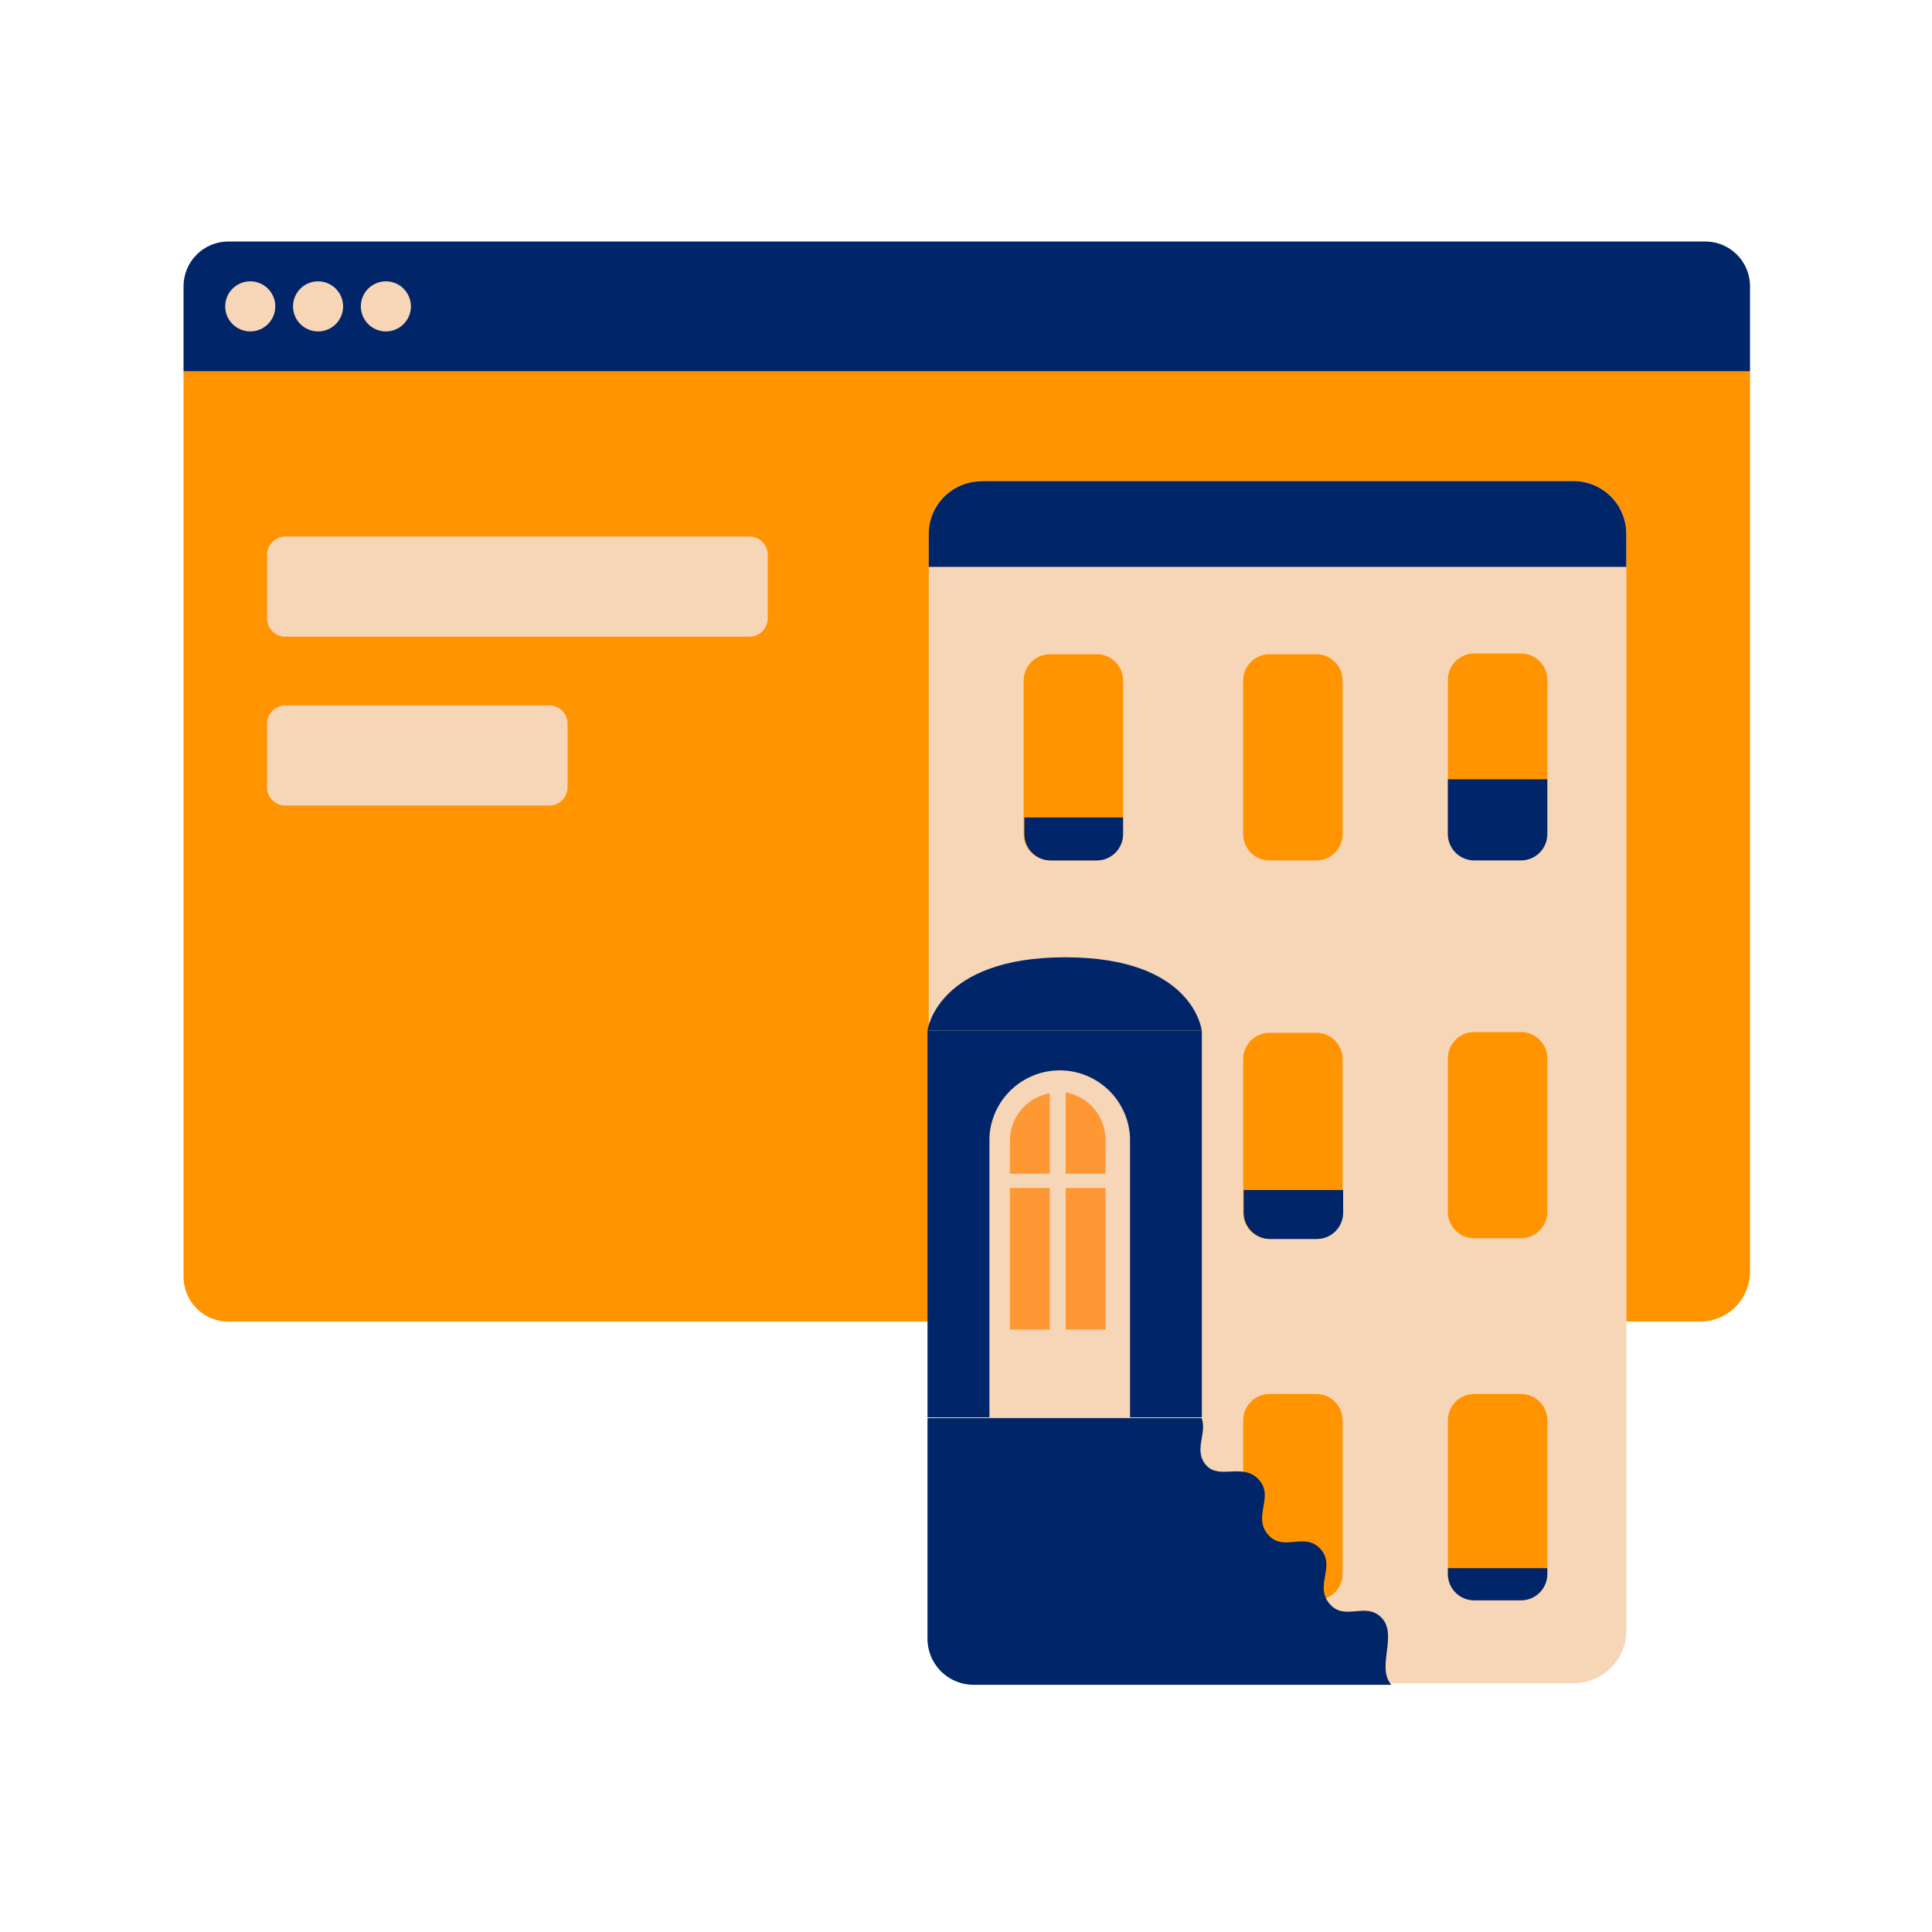 <?xml version="1.0" encoding="UTF-8"?> <svg xmlns="http://www.w3.org/2000/svg" width="200" height="200" viewBox="0 0 200 200" fill="none"><path d="M181.163 38.435V131.627C181.163 132.989 180.627 134.297 179.671 135.267C178.715 136.237 177.416 136.792 176.054 136.812H23.636C23.027 136.812 22.424 136.692 21.862 136.459C21.299 136.226 20.788 135.884 20.358 135.454C19.927 135.023 19.586 134.512 19.353 133.95C19.12 133.388 19 132.785 19 132.176V38.435H181.163Z" fill="#FF9400"></path><path d="M19 38.435V29.636C19 28.406 19.488 27.227 20.358 26.358C21.227 25.488 22.406 25 23.636 25H176.527C177.756 25 178.936 25.488 179.805 26.358C180.674 27.227 181.163 28.406 181.163 29.636V38.435" fill="#002569"></path><path d="M25.907 34.309C27.338 34.309 28.499 33.148 28.499 31.716C28.499 30.285 27.338 29.124 25.907 29.124C24.475 29.124 23.314 30.285 23.314 31.716C23.314 33.148 24.475 34.309 25.907 34.309Z" fill="#F7D6B7"></path><path d="M32.927 34.309C34.358 34.309 35.519 33.148 35.519 31.716C35.519 30.285 34.358 29.124 32.927 29.124C31.495 29.124 30.334 30.285 30.334 31.716C30.334 33.148 31.495 34.309 32.927 34.309Z" fill="#F7D6B7"></path><path d="M39.946 34.309C41.378 34.309 42.539 33.148 42.539 31.716C42.539 30.285 41.378 29.124 39.946 29.124C38.515 29.124 37.354 30.285 37.354 31.716C37.354 33.148 38.515 34.309 39.946 34.309Z" fill="#F7D6B7"></path><path d="M77.582 55.541H29.539C28.494 55.541 27.647 56.389 27.647 57.434V64.019C27.647 65.064 28.494 65.911 29.539 65.911H77.582C78.628 65.911 79.475 65.064 79.475 64.019V57.434C79.475 56.389 78.628 55.541 77.582 55.541Z" fill="#F7D6B7"></path><path d="M56.863 73.024H29.539C28.494 73.024 27.647 73.871 27.647 74.916V81.501C27.647 82.546 28.494 83.393 29.539 83.393H56.863C57.908 83.393 58.755 82.546 58.755 81.501V74.916C58.755 73.871 57.908 73.024 56.863 73.024Z" fill="#F7D6B7"></path><path d="M162.921 49.806H101.594C98.584 49.806 96.144 52.246 96.144 55.256V168.789C96.144 171.799 98.584 174.238 101.594 174.238H162.921C165.931 174.238 168.37 171.799 168.37 168.789V55.256C168.37 52.246 165.931 49.806 162.921 49.806Z" fill="#F7D6B7"></path><path d="M101.594 49.806H162.902C163.619 49.806 164.329 49.948 164.992 50.223C165.654 50.498 166.256 50.901 166.762 51.409C167.268 51.917 167.669 52.52 167.942 53.184C168.215 53.847 168.354 54.558 168.351 55.275V58.681H96.144V55.275C96.144 54.559 96.285 53.851 96.559 53.189C96.833 52.528 97.235 51.928 97.741 51.422C98.247 50.915 98.847 50.514 99.509 50.24C100.17 49.966 100.878 49.825 101.594 49.825V49.806Z" fill="#002569"></path><path d="M124.416 106.668H96.014V146.726H124.416V106.668Z" fill="#002569"></path><path d="M113.536 67.727H108.692C107.187 67.727 105.967 68.947 105.967 70.451V86.346C105.967 87.851 107.187 89.071 108.692 89.071H113.536C115.041 89.071 116.26 87.851 116.26 86.346V70.451C116.26 68.947 115.041 67.727 113.536 67.727Z" fill="#FF9400"></path><path d="M106.042 84.623H116.26V86.345C116.261 87.055 115.984 87.737 115.489 88.246C114.995 88.755 114.321 89.05 113.611 89.07H108.692C107.982 89.05 107.308 88.755 106.814 88.246C106.319 87.737 106.042 87.055 106.042 86.345V84.623Z" fill="#002569"></path><path d="M136.261 67.727H131.417C129.912 67.727 128.692 68.947 128.692 70.451V86.346C128.692 87.851 129.912 89.071 131.417 89.071H136.261C137.766 89.071 138.986 87.851 138.986 86.346V70.451C138.986 68.947 137.766 67.727 136.261 67.727Z" fill="#FF9400"></path><path d="M157.453 67.65H152.609C151.104 67.65 149.884 68.87 149.884 70.374V86.269C149.884 87.774 151.104 88.994 152.609 88.994H157.453C158.957 88.994 160.177 87.774 160.177 86.269V70.374C160.177 68.87 158.957 67.65 157.453 67.65Z" fill="#FF9400"></path><path d="M149.884 80.67H160.177V86.347C160.177 87.069 159.89 87.762 159.379 88.273C158.868 88.784 158.175 89.071 157.453 89.071H152.609C151.886 89.071 151.193 88.784 150.682 88.273C150.171 87.762 149.884 87.069 149.884 86.347V80.67Z" fill="#002569"></path><path d="M116.978 117.718C116.883 115.852 116.075 114.095 114.721 112.808C113.367 111.521 111.571 110.804 109.703 110.804C107.835 110.804 106.038 111.521 104.684 112.808C103.33 114.095 102.522 115.852 102.427 117.718V117.718V146.725H116.978V117.718Z" fill="#F7D6B7"></path><path d="M96.014 106.668H124.397C124.397 106.668 123.583 99.099 110.281 99.099C96.979 99.099 96.014 106.668 96.014 106.668Z" fill="#002569"></path><path d="M114.443 121.502V117.945C114.433 116.779 114.015 115.654 113.262 114.766C112.508 113.877 111.466 113.281 110.318 113.082V121.502H114.443Z" fill="#FD9835"></path><path d="M114.443 122.979H110.318V137.644H114.443V122.979Z" fill="#FD9835"></path><path d="M108.672 122.979H104.547V137.644H108.672V122.979Z" fill="#FD9835"></path><path d="M104.547 117.945V121.503H108.672V113.177C107.539 113.373 106.51 113.955 105.758 114.825C105.006 115.694 104.578 116.796 104.547 117.945V117.945Z" fill="#FD9835"></path><path d="M136.261 106.915H131.417C129.912 106.915 128.692 108.135 128.692 109.64V125.534C128.692 127.039 129.912 128.259 131.417 128.259H136.261C137.766 128.259 138.986 127.039 138.986 125.534V109.64C138.986 108.135 137.766 106.915 136.261 106.915Z" fill="#FF9400"></path><path d="M128.749 123.188H139.043V125.534C139.043 126.257 138.756 126.95 138.245 127.461C137.734 127.972 137.041 128.259 136.318 128.259H131.417C130.704 128.244 130.026 127.95 129.527 127.441C129.028 126.932 128.749 126.247 128.749 125.534V123.188Z" fill="#002569"></path><path d="M136.261 144.304H131.417C129.912 144.304 128.692 145.524 128.692 147.028V162.923C128.692 164.428 129.912 165.648 131.417 165.648H136.261C137.766 165.648 138.986 164.428 138.986 162.923V147.028C138.986 145.524 137.766 144.304 136.261 144.304Z" fill="#FF9400"></path><path d="M157.453 106.838H152.609C151.104 106.838 149.884 108.058 149.884 109.563V125.457C149.884 126.962 151.104 128.182 152.609 128.182H157.453C158.957 128.182 160.177 126.962 160.177 125.457V109.563C160.177 108.058 158.957 106.838 157.453 106.838Z" fill="#FF9400"></path><path d="M157.453 144.304H152.609C151.104 144.304 149.884 145.524 149.884 147.028V162.923C149.884 164.428 151.104 165.648 152.609 165.648H157.453C158.957 165.648 160.177 164.428 160.177 162.923V147.028C160.177 145.524 158.957 144.304 157.453 144.304Z" fill="#FF9400"></path><path d="M149.884 162.338H160.177V162.943C160.177 163.666 159.89 164.359 159.379 164.87C158.868 165.381 158.175 165.668 157.453 165.668H152.609C151.886 165.668 151.193 165.381 150.682 164.87C150.171 164.359 149.884 163.666 149.884 162.943V162.338Z" fill="#002569"></path><path d="M96.013 169.509V146.803H124.396C124.983 148.392 123.507 150.152 124.869 151.685C126.232 153.217 128.654 151.382 130.3 153.16C131.946 154.939 129.657 156.945 131.246 158.837C132.836 160.729 135.031 158.534 136.677 160.332C138.323 162.13 136.033 164.116 137.623 166.009C139.212 167.901 141.407 165.725 143.054 167.503C144.7 169.282 142.448 172.631 144.037 174.41H100.781C100.144 174.41 99.513 174.283 98.925 174.035C98.338 173.787 97.807 173.424 97.362 172.967C96.917 172.51 96.569 171.969 96.337 171.375C96.106 170.781 95.995 170.146 96.013 169.509V169.509Z" fill="#002569"></path></svg> 